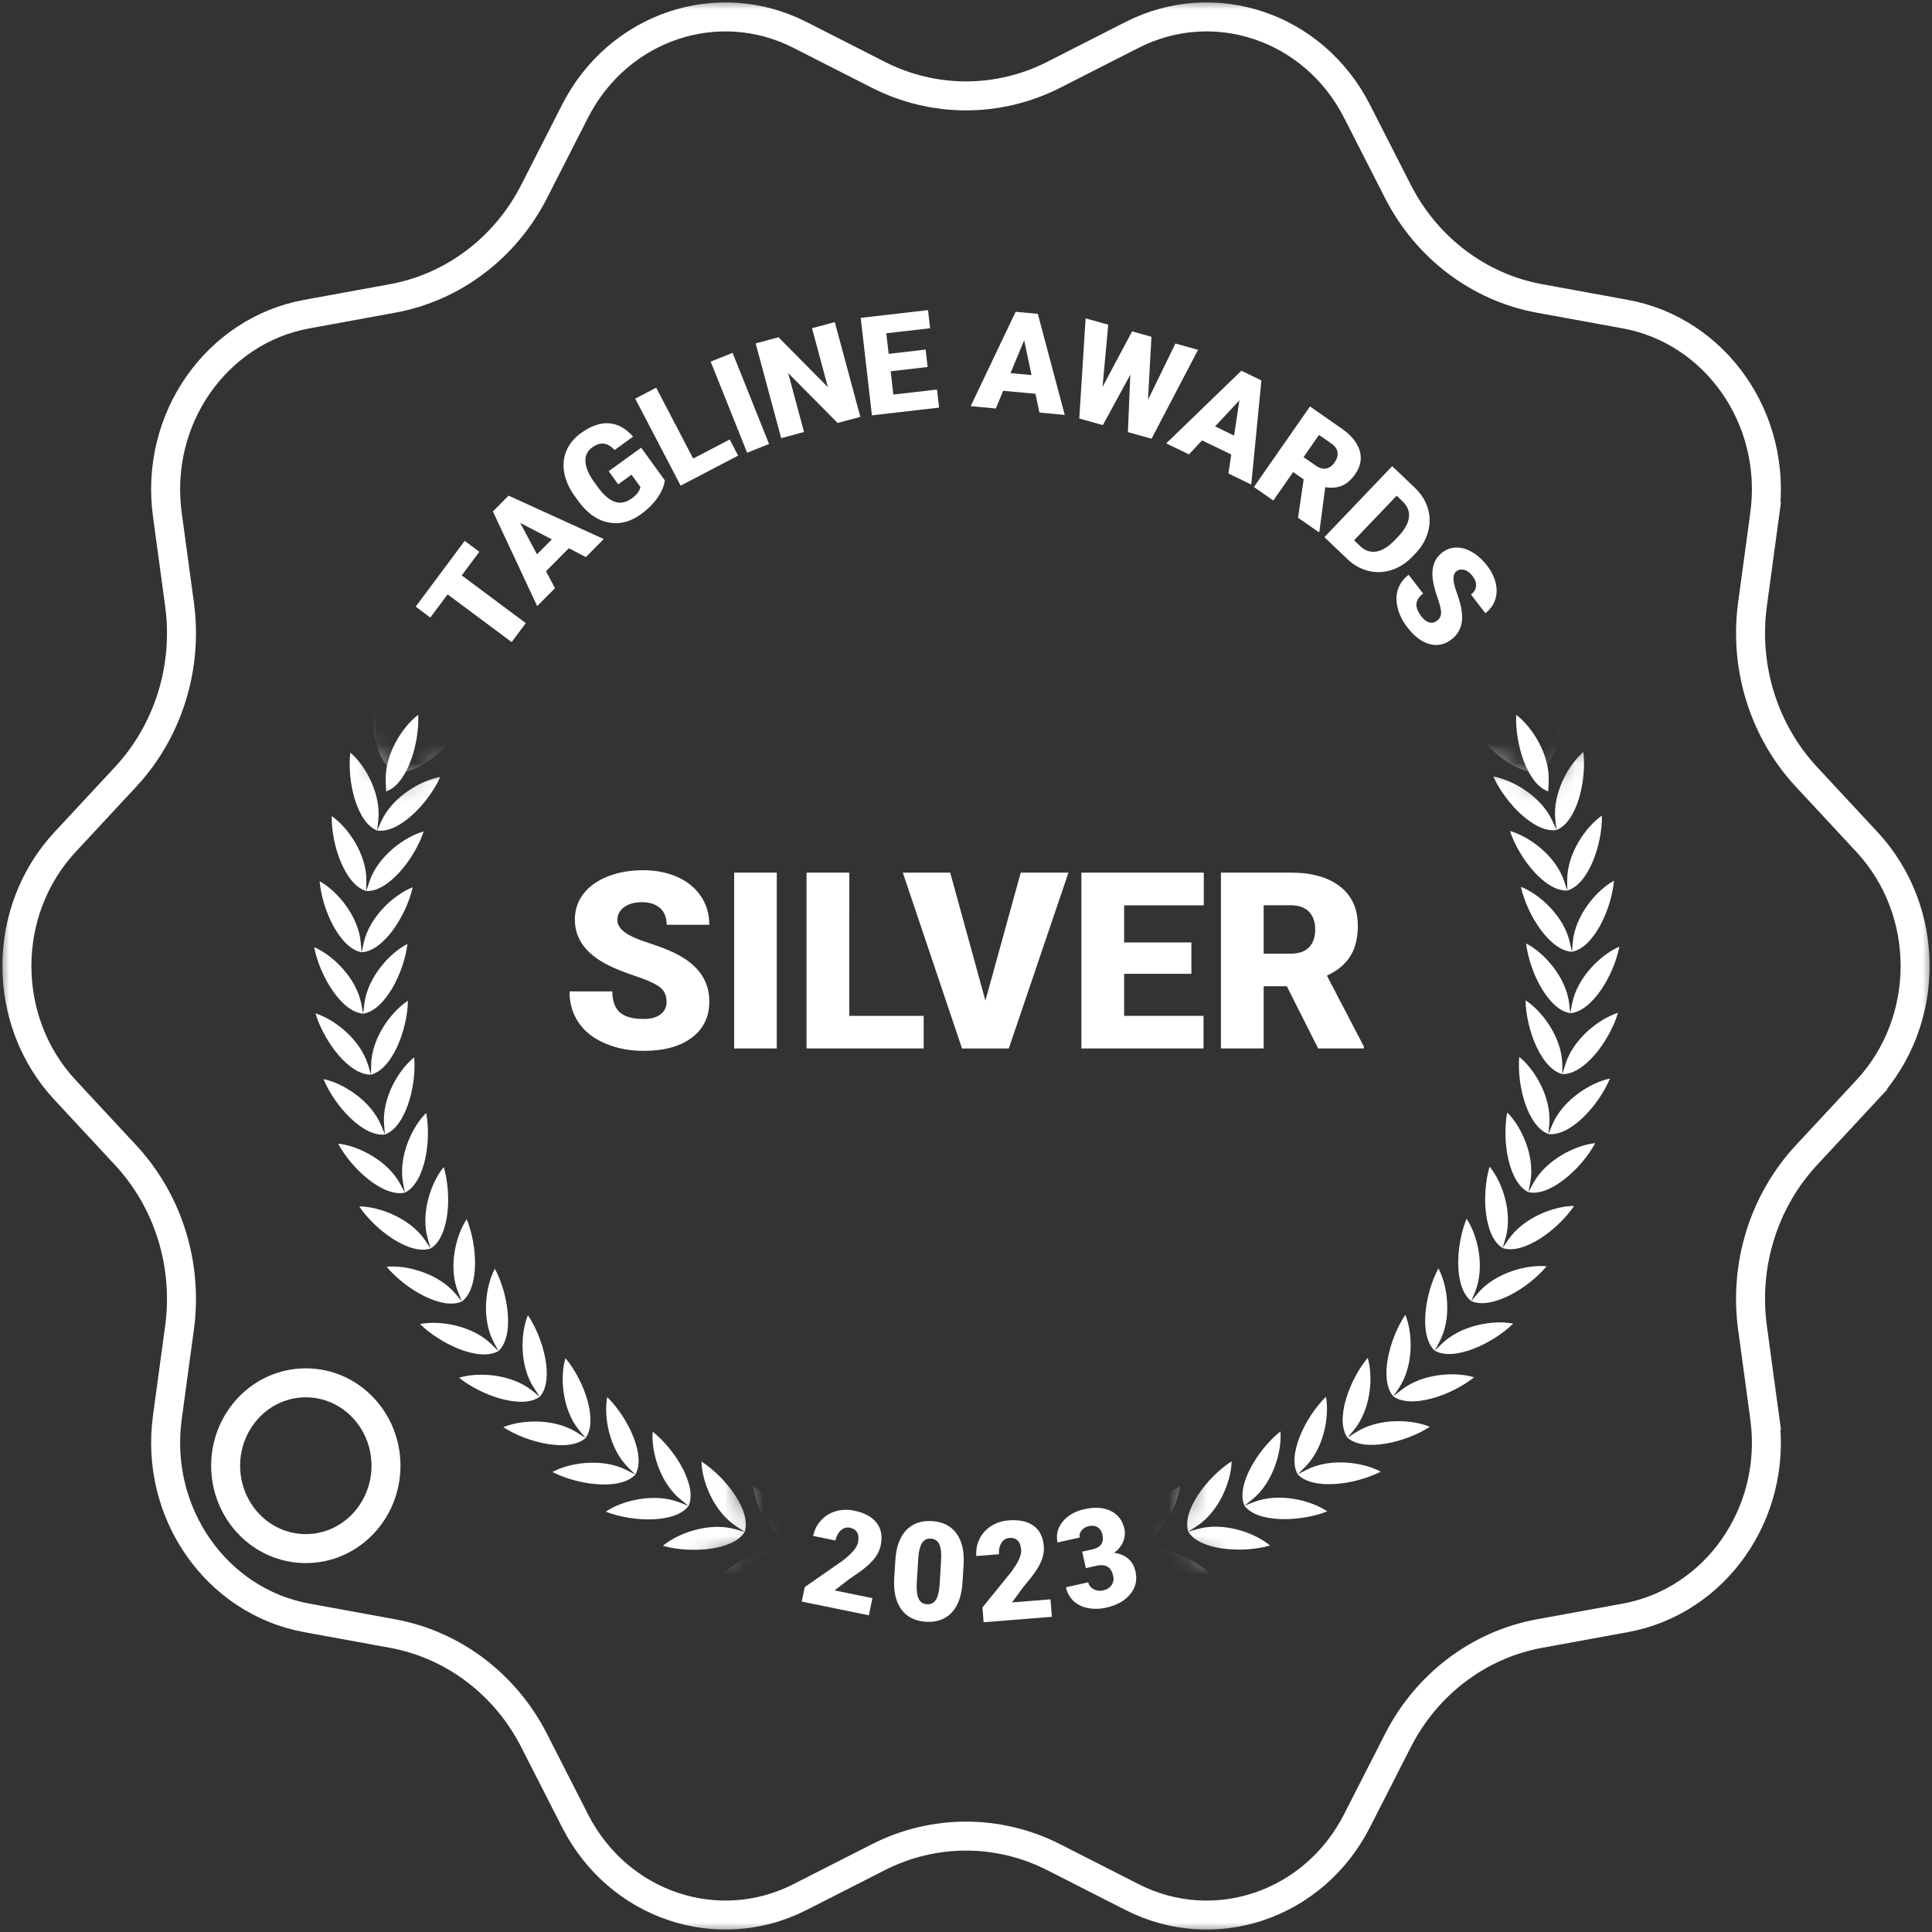 <?xml version="1.0" encoding="UTF-8"?> <svg xmlns="http://www.w3.org/2000/svg" width="100" height="100" viewBox="0 0 100 100" fill="none"><rect x="0" y="0" width="100" height="100" fill="#333333" stroke="none"/> <g clip-path="url(#clip0_1143_2457)"> <mask id="mask0_1143_2457" style="mask-type:luminance" maskUnits="userSpaceOnUse" x="0" y="0" width="100" height="100"> <path d="M100 0H0V100H100V0Z" fill="white"></path> </mask> <g mask="url(#mask0_1143_2457)"> <path d="M91.34 26.627C92.013 21.679 88.793 17.111 84.129 16.26L79.687 15.448C76.542 14.874 73.84 12.823 72.355 9.908L70.24 5.76C68.002 1.368 62.848 -0.357 58.595 1.807L54.543 3.87C51.678 5.328 48.324 5.328 45.459 3.87M91.34 26.627L92.084 26.728M91.34 26.627L90.709 31.277C90.267 34.536 91.291 37.833 93.5 40.209L96.636 43.584C99.956 47.159 99.956 52.842 96.636 56.416M96.636 56.416L97.185 56.926M96.636 56.416L93.5 59.791C91.292 62.167 90.266 65.463 90.709 68.724L91.34 73.373M91.34 73.373L92.084 73.272M91.34 73.373C92.013 78.321 88.793 82.888 84.129 83.74L79.687 84.552C76.542 85.126 73.84 87.177 72.355 90.092L70.24 94.24C68.002 98.632 62.848 100.357 58.595 98.193L54.543 96.13C51.678 94.672 48.324 94.672 45.459 96.13L41.407 98.193C37.154 100.356 32 98.632 29.762 94.24L27.648 90.092C26.162 87.177 23.46 85.126 20.316 84.552L15.873 83.74C11.209 82.889 7.989 78.321 8.661 73.373M8.661 73.373L7.974 73.279M8.661 73.373L9.292 68.724C9.735 65.463 8.71 62.167 6.502 59.791L3.366 56.416C0.045 52.842 0.045 47.158 3.366 43.584L6.502 40.209C8.71 37.833 9.736 34.537 9.292 31.277L8.661 26.627C7.989 21.679 11.21 17.112 15.873 16.26L20.316 15.448C23.46 14.874 26.162 12.823 27.648 9.908L29.762 5.76C32 1.368 37.154 -0.357 41.407 1.807L45.459 3.87M45.459 3.87L45.741 3.316M11.679 75.865C11.679 78.206 13.508 80.155 15.829 80.155C18.149 80.155 19.979 78.206 19.979 75.865C19.979 73.525 18.149 71.575 15.829 71.575C13.508 71.575 11.679 73.525 11.679 75.865Z" stroke="white" stroke-width="1.5"></path> <path d="M34.502 51.849C34.502 51.528 34.387 51.278 34.158 51.099C33.929 50.92 33.527 50.734 32.952 50.543C32.375 50.351 31.905 50.166 31.539 49.986C30.349 49.407 29.755 48.611 29.755 47.598C29.755 47.094 29.903 46.649 30.199 46.264C30.496 45.879 30.915 45.579 31.457 45.364C31.999 45.15 32.609 45.042 33.286 45.042C33.946 45.042 34.537 45.159 35.06 45.392C35.583 45.625 35.99 45.958 36.279 46.389C36.569 46.821 36.714 47.313 36.714 47.867H34.508C34.508 47.496 34.394 47.208 34.165 47.004C33.936 46.8 33.626 46.698 33.235 46.698C32.839 46.698 32.528 46.784 32.299 46.957C32.069 47.13 31.955 47.35 31.955 47.616C31.955 47.85 32.082 48.061 32.333 48.251C32.586 48.441 33.029 48.636 33.663 48.838C34.298 49.041 34.819 49.258 35.226 49.492C36.218 50.058 36.714 50.84 36.714 51.836C36.714 52.631 36.411 53.256 35.806 53.711C35.2 54.166 34.37 54.392 33.316 54.392C32.572 54.392 31.899 54.26 31.296 53.995C30.692 53.731 30.239 53.368 29.934 52.908C29.629 52.447 29.477 51.917 29.477 51.316H31.695C31.695 51.804 31.823 52.164 32.077 52.395C32.331 52.626 32.744 52.742 33.315 52.742C33.681 52.742 33.969 52.664 34.182 52.508C34.395 52.352 34.502 52.132 34.502 51.849Z" fill="white"></path> <path d="M40.206 54.268H38V45.167H40.206V54.268Z" fill="white"></path> <path d="M43.958 52.581H47.81V54.268H41.746V45.167H43.959L43.958 52.581Z" fill="white"></path> <path d="M51.004 51.793L52.833 45.168H55.303L52.215 54.269H49.794L46.73 45.168H49.183L51.004 51.793Z" fill="white"></path> <path d="M61.666 50.405H58.185V52.581H62.295V54.268H55.973V45.167H62.308V46.861H58.185V48.781H61.666V50.405Z" fill="white"></path> <path d="M66.606 51.049H65.408V54.268H63.195V45.167H66.808C67.896 45.167 68.748 45.406 69.36 45.885C69.974 46.363 70.281 47.04 70.281 47.914C70.281 48.547 70.152 49.071 69.893 49.488C69.635 49.904 69.23 50.241 68.68 50.499L70.597 54.173V54.268H68.227L66.606 51.049ZM65.408 49.361H66.808C67.228 49.361 67.544 49.252 67.756 49.033C67.969 48.813 68.075 48.508 68.075 48.115C68.075 47.722 67.968 47.414 67.753 47.191C67.539 46.967 67.224 46.856 66.808 46.856H65.408V49.361Z" fill="white"></path> <path d="M24.811 28.56L23.9 29.783L27.215 32.253L26.483 33.235L23.169 30.765L22.273 31.965L21.516 31.4L24.052 27.995L24.811 28.56Z" fill="white"></path> <path d="M29.442 28.376L28.26 29.568L28.726 30.444L27.805 31.372L25.512 26.472L26.324 25.654L31.25 27.901L30.324 28.835L29.442 28.376ZM27.795 28.693L28.564 27.918L26.927 27.066L27.795 28.693Z" fill="white"></path> <path d="M34.41 24.862C34.38 25.142 34.255 25.44 34.037 25.756C33.817 26.072 33.533 26.358 33.183 26.611C32.644 27.002 32.094 27.148 31.532 27.051C30.972 26.955 30.467 26.62 30.02 26.049L29.759 25.695C29.466 25.29 29.282 24.884 29.206 24.479C29.131 24.072 29.167 23.692 29.316 23.334C29.465 22.979 29.715 22.674 30.064 22.421C30.577 22.05 31.06 21.879 31.513 21.909C31.967 21.938 32.385 22.168 32.77 22.6L31.814 23.291C31.614 23.086 31.421 22.975 31.237 22.959C31.054 22.944 30.857 23.009 30.651 23.159C30.401 23.339 30.285 23.584 30.303 23.892C30.32 24.202 30.469 24.554 30.752 24.947L30.932 25.197C31.228 25.607 31.522 25.865 31.812 25.969C32.101 26.074 32.397 26.017 32.697 25.799C32.956 25.613 33.107 25.416 33.15 25.21L32.688 24.571L31.998 25.069L31.506 24.389L33.187 23.172L34.41 24.862Z" fill="white"></path> <path d="M35.879 23.735L37.769 22.748L38.205 23.583L35.23 25.137L32.879 20.633L33.965 20.066L35.879 23.735Z" fill="white"></path> <path d="M39.806 22.981L38.672 23.434L36.785 18.717L37.919 18.264L39.806 22.981Z" fill="white"></path> <path d="M44.53 21.576L43.355 21.892L40.795 19.309L41.616 22.36L40.434 22.679L39.113 17.774L40.295 17.456L42.852 20.041L42.03 16.989L43.209 16.671L44.53 21.576Z" fill="white"></path> <path d="M48.015 18.996L46.102 19.216L46.239 20.422L48.499 20.163L48.606 21.098L45.13 21.498L44.551 16.453L48.034 16.052L48.142 16.99L45.874 17.251L45.996 18.315L47.91 18.095L48.015 18.996Z" fill="white"></path> <path d="M53.595 20.382L51.924 20.227L51.544 21.144L50.242 21.022L52.57 16.139L53.717 16.244L55.111 21.477L53.802 21.354L53.595 20.382ZM52.304 19.312L53.392 19.414L53.011 17.61L52.304 19.312Z" fill="white"></path> <path d="M59.421 20.691L60.84 17.78L62.01 18.108L59.603 22.709L58.38 22.366L58.505 19.395L57.083 22.003L55.863 21.662L56.191 16.479L57.363 16.806L57.066 20.031L58.597 17.151L59.598 17.433L59.421 20.691Z" fill="white"></path> <path d="M63.728 23.524L62.217 22.794L61.54 23.52L60.363 22.95L64.254 19.189L65.29 19.691L64.765 25.082L63.582 24.508L63.728 23.524ZM62.893 22.07L63.876 22.546L64.15 20.722L62.893 22.07Z" fill="white"></path> <path d="M67.477 24.811L66.934 24.432L65.907 25.907L64.902 25.207L67.805 21.038L69.445 22.182C69.939 22.525 70.249 22.904 70.375 23.318C70.502 23.731 70.425 24.137 70.147 24.538C69.945 24.828 69.719 25.028 69.469 25.137C69.219 25.245 68.927 25.272 68.595 25.216L68.293 27.505L68.263 27.548L67.186 26.798L67.477 24.811ZM67.472 23.66L68.107 24.102C68.299 24.235 68.477 24.285 68.644 24.251C68.81 24.218 68.956 24.112 69.081 23.932C69.206 23.752 69.255 23.577 69.23 23.407C69.204 23.237 69.096 23.087 68.907 22.954L68.272 22.511L67.472 23.66Z" fill="white"></path> <path d="M68.551 27.803L72.059 24.128L73.242 25.257C73.567 25.568 73.788 25.92 73.906 26.314C74.025 26.709 74.029 27.109 73.919 27.517C73.809 27.924 73.594 28.296 73.279 28.631L73.117 28.799C72.796 29.136 72.437 29.369 72.041 29.5C71.643 29.631 71.244 29.649 70.842 29.553C70.441 29.456 70.079 29.258 69.759 28.956L68.551 27.803ZM72.291 25.657L70.087 27.966L70.395 28.261C70.649 28.503 70.93 28.599 71.239 28.548C71.549 28.497 71.874 28.294 72.214 27.936L72.365 27.777C72.705 27.423 72.891 27.09 72.927 26.78C72.963 26.47 72.85 26.19 72.589 25.942L72.291 25.657Z" fill="white"></path> <path d="M74.376 32.13C74.518 32.021 74.59 31.884 74.591 31.724C74.593 31.563 74.539 31.322 74.428 31.005C74.318 30.688 74.241 30.418 74.196 30.196C74.049 29.478 74.2 28.946 74.647 28.601C74.87 28.428 75.116 28.341 75.387 28.34C75.657 28.338 75.931 28.419 76.209 28.584C76.488 28.747 76.741 28.978 76.97 29.274C77.193 29.563 77.342 29.862 77.416 30.171C77.491 30.48 77.481 30.771 77.388 31.046C77.296 31.32 77.128 31.552 76.883 31.741L76.136 30.773C76.3 30.648 76.388 30.499 76.401 30.33C76.413 30.16 76.354 29.988 76.221 29.818C76.088 29.646 75.944 29.537 75.79 29.497C75.636 29.456 75.5 29.48 75.382 29.571C75.278 29.651 75.228 29.779 75.23 29.953C75.231 30.129 75.296 30.39 75.421 30.736C75.547 31.084 75.626 31.386 75.661 31.644C75.747 32.271 75.57 32.756 75.13 33.095C74.778 33.368 74.401 33.448 73.995 33.338C73.589 33.228 73.207 32.942 72.851 32.481C72.599 32.154 72.429 31.815 72.342 31.46C72.255 31.106 72.261 30.783 72.361 30.492C72.462 30.202 72.644 29.954 72.91 29.75L73.661 30.721C73.445 30.888 73.33 31.066 73.314 31.256C73.298 31.446 73.386 31.666 73.58 31.917C73.704 32.077 73.836 32.177 73.977 32.217C74.118 32.255 74.251 32.227 74.376 32.13Z" fill="white"></path> <path d="M44.973 83.608L41.5 82.898L41.654 82.146L43.598 80.792C44.084 80.423 44.354 80.107 44.409 79.843C44.452 79.628 44.439 79.456 44.368 79.325C44.296 79.194 44.173 79.11 43.996 79.075C43.82 79.039 43.662 79.084 43.522 79.21C43.383 79.337 43.29 79.513 43.244 79.735L42.089 79.499C42.151 79.195 42.285 78.927 42.49 78.7C42.696 78.473 42.949 78.314 43.25 78.224C43.551 78.133 43.869 78.123 44.204 78.19C44.741 78.3 45.131 78.51 45.371 78.817C45.61 79.125 45.683 79.512 45.588 79.976C45.547 80.172 45.472 80.355 45.361 80.526C45.251 80.698 45.097 80.869 44.901 81.042C44.706 81.215 44.402 81.438 43.991 81.708L43.196 82.319L45.155 82.72L44.973 83.608Z" fill="white"></path> <path d="M49.819 81.908C49.778 82.593 49.591 83.112 49.262 83.465C48.931 83.817 48.486 83.976 47.927 83.943C47.363 83.907 46.938 83.693 46.652 83.302C46.366 82.909 46.244 82.373 46.285 81.692L46.342 80.766C46.383 80.081 46.569 79.562 46.899 79.209C47.23 78.858 47.676 78.698 48.238 78.732C48.799 78.766 49.223 78.981 49.509 79.373C49.794 79.765 49.917 80.303 49.876 80.985L49.819 81.908ZM48.711 80.76C48.733 80.396 48.702 80.121 48.619 79.935C48.534 79.749 48.389 79.65 48.182 79.638C47.981 79.625 47.829 79.701 47.726 79.861C47.624 80.022 47.56 80.272 47.532 80.612L47.453 81.907C47.431 82.285 47.461 82.565 47.546 82.746C47.63 82.928 47.776 83.024 47.982 83.036C48.181 83.048 48.334 82.972 48.44 82.808C48.546 82.643 48.611 82.378 48.636 82.015L48.711 80.76Z" fill="white"></path> <path d="M54.445 83.685L50.912 83.967L50.851 83.203L52.342 81.362C52.706 80.873 52.878 80.494 52.856 80.225C52.839 80.007 52.779 79.845 52.674 79.74C52.57 79.634 52.427 79.587 52.246 79.602C52.068 79.616 51.929 79.705 51.83 79.865C51.731 80.025 51.691 80.219 51.709 80.446L50.533 80.54C50.509 80.23 50.564 79.936 50.697 79.661C50.831 79.386 51.031 79.163 51.295 78.992C51.559 78.822 51.861 78.722 52.203 78.695C52.75 78.651 53.181 78.744 53.497 78.974C53.813 79.202 53.989 79.554 54.028 80.027C54.043 80.227 54.022 80.423 53.963 80.618C53.904 80.812 53.804 81.02 53.664 81.24C53.524 81.461 53.294 81.758 52.974 82.133L52.382 82.941L54.374 82.781L54.445 83.685Z" fill="white"></path> <path d="M56.013 80.312L56.555 80.192C56.984 80.096 57.152 79.839 57.058 79.419C57.021 79.255 56.941 79.133 56.816 79.052C56.69 78.972 56.535 78.951 56.349 78.993C56.197 79.027 56.074 79.101 55.982 79.215C55.889 79.328 55.858 79.45 55.886 79.583L54.739 79.838C54.681 79.577 54.702 79.328 54.802 79.091C54.902 78.855 55.067 78.65 55.3 78.479C55.531 78.306 55.802 78.186 56.111 78.118C56.663 77.994 57.125 78.024 57.495 78.206C57.867 78.387 58.102 78.698 58.2 79.139C58.248 79.353 58.227 79.569 58.139 79.787C58.05 80.005 57.895 80.201 57.671 80.375C57.955 80.412 58.195 80.511 58.388 80.671C58.581 80.832 58.709 81.056 58.773 81.341C58.872 81.784 58.78 82.176 58.498 82.517C58.218 82.859 57.8 83.091 57.245 83.214C56.921 83.287 56.605 83.291 56.3 83.231C55.995 83.169 55.746 83.044 55.554 82.857C55.362 82.669 55.235 82.436 55.173 82.157L56.328 81.901C56.361 82.053 56.452 82.171 56.6 82.254C56.747 82.338 56.91 82.36 57.09 82.321C57.292 82.276 57.44 82.184 57.536 82.044C57.631 81.905 57.659 81.748 57.62 81.574C57.565 81.324 57.462 81.161 57.315 81.084C57.166 81.007 56.983 80.994 56.763 81.041L56.204 81.166L56.013 80.312Z" fill="white"></path> <mask id="mask1_1143_2457" style="mask-type:luminance" maskUnits="userSpaceOnUse" x="6" y="36" width="34" height="47"> <path d="M32.496 82.511L39.284 79.652L37.14 73.936L34.639 47.539L23.26 39.464L20.18 40.625L17.769 36.474L6.059 56.431L32.496 82.511Z" fill="white"></path> </mask> <g mask="url(#mask1_1143_2457)"> <path fill-rule="evenodd" clip-rule="evenodd" d="M63.045 21.464C62.501 22.443 60.316 22.68 58.833 22.318C59.578 21.645 61.177 21.006 62.55 21.343L63.045 21.464L62.61 21.201C61.403 20.47 60.737 18.893 60.695 17.895C61.998 18.685 63.364 20.393 63.045 21.464ZM50.035 80.637C50.501 80.637 50.877 81.01 50.877 81.473C50.877 81.933 50.5 82.308 50.035 82.308C49.569 82.309 49.192 81.935 49.192 81.473C49.193 81.012 49.57 80.637 50.035 80.637ZM61.172 20.597L60.789 20.265C59.722 19.343 58.006 19.188 57.035 19.448C58.185 20.443 60.238 21.222 61.172 20.597ZM39.01 20.606C39.943 21.23 41.997 20.451 43.148 19.454C42.177 19.195 40.46 19.351 39.393 20.275L39.01 20.606ZM47.868 81.484C47.61 82.57 45.569 83.383 44.042 83.428C44.577 82.583 45.945 81.54 47.36 81.498L47.868 81.484C47.886 80.367 46.108 79.085 44.639 78.673C44.95 79.622 46.017 80.963 47.379 81.347L47.868 81.484ZM44.692 81.065C44.823 79.956 43.185 78.503 41.765 77.945C41.977 78.921 42.902 80.362 44.219 80.878L44.692 81.065L44.184 81.028C42.772 80.929 41.307 81.829 40.687 82.616C42.212 82.724 44.324 82.119 44.692 81.065ZM41.574 80.33C41.1 81.343 38.937 81.733 37.432 81.473C38.128 80.751 39.677 80.003 41.072 80.242L41.574 80.33C41.817 79.239 40.334 77.629 38.979 76.933C39.09 77.925 39.866 79.452 41.122 80.097L41.574 80.33ZM38.547 79.287C38.9 78.225 37.588 76.476 36.31 75.648C36.321 76.647 36.937 78.243 38.122 79.01L38.547 79.287L38.057 79.15C36.695 78.771 35.077 79.363 34.312 80.011C35.782 80.42 37.973 80.248 38.547 79.287ZM35.641 77.946C34.972 78.846 32.775 78.798 31.354 78.245C32.181 77.675 33.85 77.25 35.168 77.762L35.641 77.946C36.1 76.926 34.972 75.054 33.785 74.103C33.694 75.097 34.145 76.746 35.245 77.629L35.641 77.946ZM32.887 76.323C33.447 75.353 32.515 73.379 31.43 72.313C31.239 73.293 31.52 74.98 32.525 75.967L32.887 76.323L32.435 76.093C31.177 75.45 29.472 75.707 28.592 76.191C29.949 76.884 32.13 77.151 32.887 76.323ZM30.311 74.432C29.475 75.18 27.332 74.696 26.051 73.872C26.977 73.478 28.697 73.393 29.884 74.157L30.311 74.432L29.987 74.043C29.087 72.958 28.979 71.253 29.269 70.297C30.24 71.466 30.966 73.523 30.311 74.432ZM27.941 72.294C27.033 72.956 24.95 72.26 23.76 71.311C24.72 71.012 26.441 71.098 27.544 71.978L27.941 72.294C28.685 71.455 28.171 69.335 27.324 68.075C26.939 68.998 26.874 70.706 27.659 71.874L27.941 72.294ZM25.8 69.93C24.83 70.496 22.828 69.596 21.74 68.533C22.726 68.332 24.43 68.591 25.437 69.576L25.8 69.93C26.625 69.169 26.329 67.009 25.614 65.671C25.137 66.55 24.899 68.243 25.561 69.483L25.8 69.93ZM23.91 67.363C22.887 67.831 20.987 66.734 20.013 65.568C21.014 65.466 22.682 65.894 23.585 66.975L23.91 67.363L23.717 66.895C23.185 65.594 23.594 63.934 24.157 63.105C24.732 64.509 24.807 66.688 23.91 67.363ZM22.29 64.621L22.147 64.135C21.749 62.789 22.323 61.176 22.968 60.409C23.398 61.863 23.252 64.039 22.29 64.621L22.006 64.201C21.217 63.035 19.601 62.444 18.595 62.445C19.446 63.702 21.225 64.983 22.29 64.621ZM20.957 61.728C19.86 61.983 18.221 60.532 17.502 59.196C18.503 59.294 20.051 60.045 20.717 61.283L20.957 61.728C21.972 61.246 22.339 59.096 22.06 57.607C21.34 58.306 20.605 59.852 20.864 61.233L20.957 61.728ZM19.924 58.72L19.881 58.216C19.763 56.818 20.652 55.351 21.439 54.728C21.566 56.238 20.983 58.342 19.924 58.72L19.73 58.252C19.193 56.953 17.73 56.052 16.744 55.854C17.323 57.255 18.807 58.863 19.924 58.72ZM19.202 55.622L19.21 55.117C19.235 53.713 20.268 52.343 21.114 51.801C21.087 53.316 20.295 55.351 19.202 55.622L19.057 55.138C18.655 53.792 17.29 52.748 16.329 52.452C16.763 53.905 18.077 55.653 19.202 55.622ZM18.798 52.467C17.675 52.386 16.547 50.516 16.262 49.026C17.187 49.417 18.439 50.591 18.703 51.971L18.798 52.467C19.912 52.308 20.908 50.362 21.088 48.858C20.192 49.312 19.025 50.571 18.858 51.965L18.798 52.467ZM18.717 49.288C17.607 49.096 16.675 47.121 16.543 45.612C17.424 46.093 18.55 47.386 18.672 48.785L18.717 49.288C19.841 49.24 21.03 47.405 21.361 45.925C20.423 46.288 19.135 47.424 18.827 48.795L18.717 49.288ZM18.957 46.118C17.875 45.814 17.146 43.758 17.169 42.242C17.997 42.809 18.985 44.208 18.965 45.612L18.957 46.118C20.081 46.183 21.45 44.474 21.93 43.035C20.96 43.302 19.563 44.305 19.117 45.638L18.957 46.118ZM19.52 42.986L19.727 42.525C20.305 41.243 21.797 40.386 22.789 40.216C22.165 41.6 20.631 43.163 19.52 42.986L19.578 42.485C19.741 41.09 18.9 39.598 18.132 38.952C17.957 40.457 18.473 42.576 19.52 42.986ZM20.397 39.927C19.397 39.415 19.099 37.254 19.427 35.773C20.123 36.494 20.81 38.062 20.506 39.433L20.397 39.927C21.484 40.213 23.17 38.812 23.931 37.498C22.927 37.566 21.356 38.27 20.651 39.488L20.397 39.927ZM21.58 36.97C20.637 36.36 20.56 34.181 21.036 32.74C21.656 33.526 22.18 35.156 21.738 36.49L21.58 36.97C22.632 37.364 24.451 36.138 25.342 34.906C24.337 34.875 22.702 35.418 21.877 36.559L21.58 36.97ZM23.057 34.146C24.064 34.644 25.997 33.605 27.009 32.469C26.012 32.336 24.33 32.714 23.393 33.768L23.057 34.146L23.263 33.684C23.837 32.401 23.482 30.728 22.945 29.883C22.325 31.269 22.181 33.446 23.057 34.146ZM24.812 31.485C24.012 30.7 24.377 28.549 25.134 27.232C25.582 28.125 25.767 29.826 25.065 31.045L24.812 31.485L25.186 31.142C26.225 30.188 27.935 29.98 28.914 30.21C27.793 31.241 25.764 32.08 24.812 31.485ZM26.829 29.011L27.235 28.706C28.366 27.86 30.089 27.826 31.039 28.153C29.82 29.066 27.715 29.699 26.829 29.011L27.125 28.599C27.946 27.456 27.936 25.745 27.58 24.812C26.694 26.047 26.112 28.151 26.829 29.011ZM29.087 26.752C28.461 25.824 29.253 23.789 30.26 22.649C30.519 23.613 30.356 25.316 29.422 26.372L29.087 26.752C29.899 27.525 32.057 27.105 33.362 26.32C32.45 25.898 30.732 25.762 29.522 26.491L29.087 26.752ZM31.562 24.729C31.034 23.743 32.028 21.798 33.146 20.765C33.306 21.75 32.97 23.428 31.935 24.386L31.562 24.729L32.022 24.512C33.3 23.908 34.995 24.215 35.86 24.726C34.48 25.378 32.291 25.579 31.562 24.729ZM34.23 22.964L34.709 22.794C36.042 22.321 37.697 22.796 38.505 23.39C37.067 23.901 34.869 23.883 34.23 22.964L34.635 22.658C35.762 21.809 36.266 20.173 36.207 19.177C34.99 20.094 33.804 21.931 34.23 22.964ZM37.062 21.475C36.744 20.404 38.11 18.695 39.415 17.905C39.372 18.901 38.705 20.479 37.497 21.211L37.062 21.475L37.557 21.353C38.931 21.015 40.529 21.654 41.273 22.326C39.79 22.69 37.605 22.453 37.062 21.475ZM52.187 81.482C52.445 82.568 54.485 83.379 56.012 83.423C55.477 82.578 54.111 81.537 52.696 81.496L52.187 81.482C52.17 80.365 53.95 79.082 55.419 78.668C55.108 79.617 54.039 80.959 52.677 81.344L52.187 81.482ZM55.365 81.06C55.234 79.951 56.874 78.496 58.295 77.938C58.082 78.913 57.154 80.355 55.838 80.873L55.365 81.06L55.872 81.023C57.284 80.922 58.75 81.821 59.367 82.608C57.843 82.718 55.731 82.115 55.365 81.06ZM58.482 80.323L58.935 80.089C60.192 79.443 60.967 77.916 61.081 76.923C59.725 77.621 58.24 79.232 58.482 80.323L58.984 80.235C60.378 79.994 61.927 80.741 62.622 81.462C61.117 81.724 58.955 81.335 58.482 80.323ZM61.51 79.278C61.159 78.217 62.472 76.466 63.751 75.637C63.74 76.635 63.122 78.232 61.937 79.001L61.51 79.278L62 79.141C63.363 78.76 64.98 79.35 65.745 79.998C64.275 80.408 62.083 80.238 61.51 79.278ZM64.417 77.935C65.085 78.834 67.282 78.784 68.704 78.23C67.877 77.661 66.208 77.237 64.891 77.75L64.417 77.935C63.96 76.915 65.089 75.043 66.277 74.09C66.367 75.084 65.915 76.734 64.814 77.618L64.417 77.935ZM67.173 76.309C66.615 75.341 67.548 73.365 68.633 72.298C68.824 73.278 68.541 74.966 67.535 75.953L67.173 76.309L67.626 76.078C68.885 75.435 70.588 75.691 71.469 76.174C70.11 76.868 67.929 77.136 67.173 76.309ZM69.75 74.416C70.586 75.164 72.73 74.678 74.011 73.853C73.086 73.46 71.365 73.376 70.177 74.141L69.75 74.416L70.075 74.027C70.975 72.942 71.085 71.236 70.796 70.281C69.825 71.45 69.097 73.508 69.75 74.416ZM72.123 72.275L72.405 71.856C73.191 70.687 73.127 68.978 72.743 68.055C71.895 69.318 71.38 71.438 72.123 72.275L72.52 71.959C73.623 71.079 75.344 70.99 76.305 71.288C75.114 72.239 73.03 72.936 72.123 72.275ZM74.266 69.91C75.236 70.475 77.238 69.573 78.327 68.51C77.342 68.31 75.638 68.57 74.63 69.555L74.266 69.91C73.442 69.15 73.74 66.989 74.455 65.65C74.932 66.528 75.169 68.222 74.505 69.463L74.266 69.91ZM76.158 67.341C77.18 67.808 79.081 66.71 80.057 65.543C79.056 65.442 77.387 65.871 76.484 66.953L76.158 67.341L76.35 66.874C76.885 65.573 76.477 63.912 75.914 63.084C75.337 64.488 75.26 66.668 76.158 67.341ZM77.78 64.598C78.845 64.959 80.625 63.678 81.477 62.419C80.471 62.418 78.855 63.011 78.065 64.178L77.78 64.598C76.819 64.018 76.675 61.841 77.105 60.386C77.75 61.153 78.323 62.766 77.924 64.112L77.78 64.598ZM79.115 61.705C80.212 61.959 81.852 60.506 82.572 59.169C81.572 59.268 80.022 60.02 79.355 61.26L79.115 61.705C78.1 61.224 77.735 59.074 78.017 57.584C78.736 58.282 79.47 59.828 79.21 61.209L79.115 61.705ZM80.151 58.696C81.267 58.838 82.752 57.228 83.333 55.827C82.347 56.026 80.882 56.928 80.345 58.227L80.151 58.696C79.092 58.318 78.51 56.215 78.64 54.704C79.425 55.327 80.313 56.793 80.194 58.191L80.151 58.696ZM80.876 55.596C82.001 55.627 83.316 53.878 83.751 52.424C82.79 52.721 81.425 53.766 81.021 55.112L80.876 55.596C79.784 55.327 78.992 53.293 78.967 51.778C79.812 52.318 80.845 53.688 80.867 55.091L80.876 55.596ZM81.282 52.441C82.405 52.36 83.535 50.488 83.822 48.999C82.896 49.391 81.643 50.566 81.377 51.946L81.282 52.441C80.168 52.283 79.174 50.338 78.995 48.833C79.891 49.287 81.057 50.545 81.222 51.939L81.282 52.441ZM81.367 49.263L81.256 48.77C80.95 47.399 79.662 46.263 78.725 45.902C79.055 47.38 80.242 49.215 81.367 49.263L81.411 48.76C81.535 47.36 82.662 46.066 83.543 45.585C83.41 47.094 82.475 49.069 81.367 49.263ZM81.128 46.092C82.212 45.788 82.942 43.73 82.921 42.215C82.092 42.782 81.102 44.183 81.122 45.586L81.128 46.092C80.005 46.158 78.637 44.45 78.158 43.013C79.128 43.278 80.525 44.28 80.968 45.613L81.128 46.092ZM80.568 42.961C81.615 42.55 82.133 40.431 81.959 38.925C81.192 39.573 80.349 41.065 80.51 42.46L80.568 42.961C79.457 43.139 77.924 41.577 77.3 40.194C78.292 40.363 79.784 41.218 80.36 42.5L80.568 42.961ZM79.695 39.903C80.695 39.39 80.995 37.229 80.668 35.748C79.971 36.47 79.284 38.038 79.586 39.409L79.695 39.903C78.607 40.19 76.922 38.79 76.162 37.476C77.166 37.543 78.737 38.247 79.441 39.464L79.695 39.903ZM78.514 36.947L78.217 36.536C77.392 35.396 75.759 34.853 74.753 34.886C75.643 36.117 77.461 37.342 78.514 36.947L78.356 36.468C77.916 35.133 78.441 33.504 79.062 32.718C79.536 34.157 79.457 36.336 78.514 36.947ZM77.04 34.124C76.032 34.623 74.099 33.586 73.089 32.45C74.086 32.316 75.767 32.693 76.702 33.745L77.04 34.124L76.834 33.663C76.26 32.379 76.617 30.706 77.155 29.862C77.773 31.247 77.916 33.423 77.04 34.124ZM75.286 31.464C76.087 30.678 75.725 28.528 74.968 27.212C74.519 28.106 74.334 29.806 75.035 31.025L75.286 31.464L74.912 31.121C73.875 30.168 72.164 29.961 71.185 30.193C72.305 31.222 74.334 32.06 75.286 31.464ZM73.271 28.993L72.865 28.688C71.735 27.844 70.012 27.81 69.062 28.138C70.281 29.05 72.385 29.68 73.271 28.993L72.976 28.581C72.155 27.438 72.167 25.728 72.523 24.794C73.409 26.028 73.989 28.131 73.271 28.993ZM71.015 26.734C71.642 25.805 70.852 23.771 69.845 22.632C69.585 23.597 69.747 25.299 70.68 26.354L71.015 26.734C70.203 27.508 68.046 27.09 66.74 26.305C67.653 25.883 69.37 25.745 70.58 26.473L71.015 26.734ZM68.542 24.714C69.071 23.728 68.078 21.783 66.961 20.75C66.8 21.737 67.134 23.413 68.17 24.37L68.542 24.714L68.082 24.497C66.805 23.893 65.11 24.203 64.245 24.714C65.624 25.365 67.812 25.565 68.542 24.714ZM65.876 22.951C66.302 21.918 65.117 20.082 63.901 19.166C63.841 20.162 64.344 21.798 65.47 22.645L65.876 22.951C65.237 23.87 63.038 23.89 61.6 23.381C62.41 22.785 64.065 22.31 65.397 22.781L65.876 22.951Z" fill="white"></path> </g> <mask id="mask2_1143_2457" style="mask-type:luminance" maskUnits="userSpaceOnUse" x="60" y="31" width="28" height="52"> <path d="M61.433 43.609L75.759 38.795L79.912 40.625L87.545 31.741L86.084 51.071L80.368 71.078L65.72 82.51L60.719 79.652L62.862 73.221L61.433 43.609Z" fill="white"></path> </mask> <g mask="url(#mask2_1143_2457)"> <path fill-rule="evenodd" clip-rule="evenodd" d="M63.041 21.464C62.497 22.443 60.312 22.68 58.829 22.318C59.574 21.645 61.173 21.006 62.546 21.343L63.041 21.464L62.606 21.201C61.399 20.47 60.733 18.893 60.691 17.895C61.994 18.685 63.36 20.393 63.041 21.464ZM50.031 80.637C50.497 80.637 50.873 81.01 50.873 81.473C50.873 81.933 50.496 82.308 50.031 82.308C49.565 82.309 49.188 81.935 49.188 81.473C49.189 81.012 49.566 80.637 50.031 80.637ZM61.169 20.597L60.785 20.265C59.718 19.343 58.002 19.188 57.031 19.448C58.181 20.443 60.234 21.222 61.169 20.597ZM39.006 20.606C39.939 21.23 41.993 20.451 43.144 19.454C42.173 19.195 40.456 19.351 39.389 20.275L39.006 20.606ZM47.864 81.484C47.606 82.57 45.565 83.383 44.038 83.428C44.574 82.583 45.941 81.54 47.356 81.498L47.864 81.484C47.882 80.367 46.104 79.085 44.635 78.673C44.946 79.622 46.013 80.963 47.375 81.347L47.864 81.484ZM44.688 81.065C44.819 79.956 43.181 78.503 41.761 77.945C41.973 78.921 42.898 80.362 44.215 80.878L44.688 81.065L44.18 81.028C42.769 80.929 41.303 81.829 40.684 82.616C42.208 82.724 44.32 82.119 44.688 81.065ZM41.57 80.33C41.096 81.343 38.934 81.733 37.428 81.473C38.124 80.751 39.673 80.003 41.068 80.242L41.57 80.33C41.813 79.239 40.33 77.629 38.975 76.933C39.086 77.925 39.862 79.452 41.118 80.097L41.57 80.33ZM38.544 79.287C38.896 78.225 37.584 76.476 36.306 75.648C36.317 76.647 36.933 78.243 38.118 79.01L38.544 79.287L38.053 79.15C36.691 78.771 35.074 79.363 34.308 80.011C35.778 80.42 37.969 80.248 38.544 79.287ZM35.637 77.946C34.968 78.846 32.771 78.798 31.35 78.245C32.177 77.675 33.846 77.25 35.164 77.762L35.637 77.946C36.096 76.926 34.968 75.054 33.781 74.103C33.69 75.097 34.141 76.746 35.241 77.629L35.637 77.946ZM32.883 76.323C33.443 75.353 32.511 73.379 31.426 72.313C31.235 73.293 31.516 74.98 32.521 75.967L32.883 76.323L32.431 76.093C31.173 75.45 29.468 75.707 28.588 76.191C29.945 76.884 32.126 77.151 32.883 76.323ZM30.307 74.432C29.471 75.18 27.328 74.696 26.047 73.872C26.973 73.478 28.694 73.393 29.88 74.157L30.307 74.432L29.983 74.043C29.084 72.958 28.975 71.253 29.265 70.297C30.236 71.466 30.962 73.523 30.307 74.432ZM27.937 72.294C27.029 72.956 24.946 72.26 23.756 71.311C24.716 71.012 26.437 71.098 27.54 71.978L27.937 72.294C28.681 71.455 28.167 69.335 27.32 68.075C26.935 68.998 26.87 70.706 27.655 71.874L27.937 72.294ZM25.796 69.93C24.826 70.496 22.824 69.596 21.736 68.533C22.722 68.332 24.426 68.591 25.433 69.576L25.796 69.93C26.621 69.169 26.325 67.009 25.61 65.671C25.133 66.55 24.895 68.243 25.557 69.483L25.796 69.93ZM23.906 67.363C22.883 67.831 20.983 66.734 20.009 65.568C21.01 65.466 22.678 65.894 23.581 66.975L23.906 67.363L23.713 66.895C23.181 65.594 23.59 63.934 24.153 63.105C24.729 64.509 24.803 66.688 23.906 67.363ZM22.286 64.621L22.143 64.135C21.745 62.789 22.319 61.176 22.964 60.409C23.394 61.863 23.248 64.039 22.286 64.621L22.002 64.201C21.213 63.035 19.597 62.444 18.591 62.445C19.442 63.702 21.221 64.983 22.286 64.621ZM20.953 61.728C19.856 61.983 18.217 60.532 17.498 59.196C18.499 59.294 20.047 60.045 20.713 61.283L20.953 61.728C21.968 61.246 22.335 59.096 22.056 57.607C21.336 58.306 20.601 59.852 20.86 61.233L20.953 61.728ZM19.92 58.72L19.877 58.216C19.759 56.818 20.648 55.351 21.435 54.728C21.562 56.238 20.979 58.342 19.92 58.72L19.726 58.252C19.189 56.953 17.726 56.052 16.74 55.854C17.319 57.255 18.803 58.863 19.92 58.72ZM19.198 55.622L19.206 55.117C19.231 53.713 20.264 52.343 21.11 51.801C21.084 53.316 20.291 55.351 19.198 55.622L19.053 55.138C18.651 53.792 17.286 52.748 16.325 52.452C16.759 53.905 18.073 55.653 19.198 55.622ZM18.794 52.467C17.671 52.386 16.543 50.516 16.258 49.026C17.183 49.417 18.435 50.591 18.699 51.971L18.794 52.467C19.909 52.308 20.904 50.362 21.084 48.858C20.188 49.312 19.021 50.571 18.854 51.965L18.794 52.467ZM18.713 49.288C17.604 49.096 16.671 47.121 16.539 45.612C17.42 46.093 18.546 47.386 18.669 48.785L18.713 49.288C19.837 49.24 21.026 47.405 21.357 45.925C20.419 46.288 19.131 47.424 18.823 48.795L18.713 49.288ZM18.953 46.118C17.871 45.814 17.142 43.758 17.165 42.242C17.993 42.809 18.981 44.208 18.961 45.612L18.953 46.118C20.077 46.183 21.446 44.474 21.926 43.035C20.956 43.302 19.559 44.305 19.113 45.638L18.953 46.118ZM19.516 42.986L19.724 42.525C20.301 41.243 21.794 40.386 22.785 40.216C22.161 41.6 20.627 43.163 19.516 42.986L19.574 42.485C19.737 41.09 18.896 39.598 18.128 38.952C17.953 40.457 18.469 42.576 19.516 42.986ZM20.393 39.927C19.393 39.415 19.095 37.254 19.423 35.773C20.119 36.494 20.806 38.062 20.502 39.433L20.393 39.927C21.48 40.213 23.166 38.812 23.927 37.498C22.924 37.566 21.352 38.27 20.647 39.488L20.393 39.927ZM21.576 36.97C20.633 36.36 20.556 34.181 21.032 32.74C21.652 33.526 22.176 35.156 21.734 36.49L21.576 36.97C22.628 37.364 24.447 36.138 25.338 34.906C24.333 34.875 22.698 35.418 21.873 36.559L21.576 36.97ZM23.053 34.146C24.06 34.644 25.994 33.605 27.005 32.469C26.008 32.336 24.326 32.714 23.389 33.768L23.053 34.146L23.259 33.684C23.834 32.401 23.478 30.728 22.941 29.883C22.321 31.269 22.177 33.446 23.053 34.146ZM24.808 31.485C24.008 30.7 24.373 28.549 25.13 27.232C25.578 28.125 25.763 29.826 25.061 31.045L24.808 31.485L25.182 31.142C26.221 30.188 27.931 29.98 28.91 30.21C27.789 31.241 25.76 32.08 24.808 31.485ZM26.825 29.011L27.231 28.706C28.362 27.86 30.085 27.826 31.035 28.153C29.816 29.066 27.711 29.699 26.825 29.011L27.121 28.599C27.942 27.456 27.932 25.745 27.576 24.812C26.69 26.047 26.108 28.151 26.825 29.011ZM29.083 26.752C28.457 25.824 29.249 23.789 30.256 22.649C30.515 23.613 30.352 25.316 29.419 26.372L29.083 26.752C29.895 27.525 32.053 27.105 33.358 26.32C32.446 25.898 30.729 25.762 29.518 26.491L29.083 26.752ZM31.558 24.729C31.03 23.743 32.024 21.798 33.142 20.765C33.302 21.75 32.966 23.428 31.931 24.386L31.558 24.729L32.018 24.512C33.296 23.908 34.991 24.215 35.856 24.726C34.476 25.378 32.287 25.579 31.558 24.729ZM34.226 22.964L34.705 22.794C36.038 22.321 37.693 22.796 38.501 23.39C37.063 23.901 34.865 23.883 34.226 22.964L34.631 22.658C35.758 21.809 36.262 20.173 36.203 19.177C34.986 20.094 33.8 21.931 34.226 22.964ZM37.059 21.475C36.74 20.404 38.106 18.695 39.411 17.905C39.368 18.901 38.701 20.479 37.493 21.211L37.059 21.475L37.553 21.353C38.927 21.015 40.525 21.654 41.269 22.326C39.786 22.69 37.601 22.453 37.059 21.475ZM52.184 81.482C52.441 82.568 54.481 83.379 56.008 83.423C55.474 82.578 54.107 81.537 52.692 81.496L52.184 81.482C52.166 80.365 53.946 79.082 55.415 78.668C55.104 79.617 54.035 80.959 52.673 81.344L52.184 81.482ZM55.361 81.06C55.23 79.951 56.87 78.496 58.291 77.938C58.078 78.913 57.15 80.355 55.834 80.873L55.361 81.06L55.868 81.023C57.28 80.922 58.746 81.821 59.364 82.608C57.839 82.718 55.727 82.115 55.361 81.06ZM58.478 80.323L58.931 80.089C60.188 79.443 60.964 77.916 61.077 76.923C59.721 77.621 58.236 79.232 58.478 80.323L58.98 80.235C60.374 79.994 61.923 80.741 62.618 81.462C61.114 81.724 58.951 81.335 58.478 80.323ZM61.506 79.278C61.155 78.217 62.468 76.466 63.747 75.637C63.736 76.635 63.118 78.232 61.933 79.001L61.506 79.278L61.996 79.141C63.359 78.76 64.976 79.35 65.741 79.998C64.271 80.408 62.079 80.238 61.506 79.278ZM64.413 77.935C65.081 78.834 67.278 78.784 68.7 78.23C67.874 77.661 66.204 77.237 64.887 77.75L64.413 77.935C63.956 76.915 65.085 75.043 66.273 74.09C66.363 75.084 65.911 76.734 64.81 77.618L64.413 77.935ZM67.169 76.309C66.611 75.341 67.544 73.365 68.629 72.298C68.82 73.278 68.537 74.966 67.531 75.953L67.169 76.309L67.622 76.078C68.881 75.435 70.584 75.691 71.465 76.174C70.106 76.868 67.925 77.136 67.169 76.309ZM69.746 74.416C70.582 75.164 72.726 74.678 74.007 73.853C73.082 73.46 71.361 73.376 70.174 74.141L69.746 74.416L70.071 74.027C70.971 72.942 71.081 71.236 70.792 70.281C69.821 71.45 69.093 73.508 69.746 74.416ZM72.119 72.275L72.401 71.856C73.187 70.687 73.124 68.978 72.739 68.055C71.891 69.318 71.376 71.438 72.119 72.275L72.516 71.959C73.619 71.079 75.34 70.99 76.301 71.288C75.11 72.239 73.026 72.936 72.119 72.275ZM74.262 69.91C75.232 70.475 77.234 69.573 78.323 68.51C77.338 68.31 75.634 68.57 74.626 69.555L74.262 69.91C73.438 69.15 73.736 66.989 74.451 65.65C74.928 66.528 75.165 68.222 74.501 69.463L74.262 69.91ZM76.154 67.341C77.176 67.808 79.077 66.71 80.053 65.543C79.052 65.442 77.383 65.871 76.48 66.953L76.154 67.341L76.346 66.874C76.881 65.573 76.474 63.912 75.91 63.084C75.334 64.488 75.256 66.668 76.154 67.341ZM77.776 64.598C78.841 64.959 80.621 63.678 81.474 62.419C80.467 62.418 78.851 63.011 78.061 64.178L77.776 64.598C76.815 64.018 76.671 61.841 77.101 60.386C77.746 61.153 78.319 62.766 77.92 64.112L77.776 64.598ZM79.111 61.705C80.208 61.959 81.849 60.506 82.569 59.169C81.568 59.268 80.019 60.02 79.351 61.26L79.111 61.705C78.096 61.224 77.731 59.074 78.013 57.584C78.732 58.282 79.466 59.828 79.206 61.209L79.111 61.705ZM80.147 58.696C81.263 58.838 82.749 57.228 83.329 55.827C82.343 56.026 80.879 56.928 80.341 58.227L80.147 58.696C79.088 58.318 78.506 56.215 78.636 54.704C79.421 55.327 80.309 56.793 80.19 58.191L80.147 58.696ZM80.872 55.596C81.997 55.627 83.312 53.878 83.747 52.424C82.786 52.721 81.421 53.766 81.017 55.112L80.872 55.596C79.78 55.327 78.989 53.293 78.963 51.778C79.808 52.318 80.841 53.688 80.864 55.091L80.872 55.596ZM81.278 52.441C82.401 52.36 83.531 50.488 83.818 48.999C82.892 49.391 81.639 50.566 81.374 51.946L81.278 52.441C80.164 52.283 79.17 50.338 78.991 48.833C79.887 49.287 81.053 50.545 81.219 51.939L81.278 52.441ZM81.363 49.263L81.252 48.77C80.946 47.399 79.658 46.263 78.721 45.902C79.051 47.38 80.239 49.215 81.363 49.263L81.407 48.76C81.531 47.36 82.658 46.066 83.539 45.585C83.406 47.094 82.471 49.069 81.363 49.263ZM81.124 46.092C82.208 45.788 82.938 43.73 82.917 42.215C82.088 42.782 81.099 44.183 81.118 45.586L81.124 46.092C80.001 46.158 78.633 44.45 78.154 43.013C79.124 43.278 80.521 44.28 80.964 45.613L81.124 46.092ZM80.564 42.961C81.611 42.55 82.129 40.431 81.955 38.925C81.188 39.573 80.345 41.065 80.506 42.46L80.564 42.961C79.454 43.139 77.92 41.577 77.296 40.194C78.288 40.363 79.78 41.218 80.356 42.5L80.564 42.961ZM79.691 39.903C80.691 39.39 80.991 37.229 80.664 35.748C79.967 36.47 79.28 38.038 79.582 39.409L79.691 39.903C78.603 40.19 76.918 38.79 76.159 37.476C77.162 37.543 78.733 38.247 79.437 39.464L79.691 39.903ZM78.51 36.947L78.213 36.536C77.388 35.396 75.755 34.853 74.749 34.886C75.639 36.117 77.457 37.342 78.51 36.947L78.352 36.468C77.912 35.133 78.437 33.504 79.058 32.718C79.532 34.157 79.454 36.336 78.51 36.947ZM77.036 34.124C76.028 34.623 74.095 33.586 73.085 32.45C74.082 32.316 75.763 32.693 76.698 33.745L77.036 34.124L76.83 33.663C76.256 32.379 76.614 30.706 77.151 29.862C77.769 31.247 77.912 33.423 77.036 34.124ZM75.282 31.464C76.084 30.678 75.721 28.528 74.964 27.212C74.515 28.106 74.33 29.806 75.031 31.025L75.282 31.464L74.909 31.121C73.871 30.168 72.16 29.961 71.181 30.193C72.301 31.222 74.33 32.06 75.282 31.464ZM73.267 28.993L72.861 28.688C71.731 27.844 70.008 27.81 69.058 28.138C70.277 29.05 72.381 29.68 73.267 28.993L72.972 28.581C72.151 27.438 72.163 25.728 72.519 24.794C73.405 26.028 73.985 28.131 73.267 28.993ZM71.011 26.734C71.638 25.805 70.848 23.771 69.841 22.632C69.581 23.597 69.743 25.299 70.676 26.354L71.011 26.734C70.199 27.508 68.042 27.09 66.736 26.305C67.649 25.883 69.366 25.745 70.576 26.473L71.011 26.734ZM68.538 24.714C69.067 23.728 68.074 21.783 66.957 20.75C66.796 21.737 67.13 23.413 68.166 24.37L68.538 24.714L68.079 24.497C66.801 23.893 65.106 24.203 64.241 24.714C65.62 25.365 67.808 25.565 68.538 24.714ZM65.872 22.951C66.299 21.918 65.114 20.082 63.897 19.166C63.837 20.162 64.34 21.798 65.466 22.645L65.872 22.951C65.233 23.87 63.034 23.89 61.596 23.381C62.406 22.785 64.061 22.31 65.394 22.781L65.872 22.951Z" fill="white"></path> </g> <path fill-rule="evenodd" clip-rule="evenodd" d="M80.138 40.959L80.16 40.453C80.225 39.043 79.283 37.6 78.478 36.999C78.408 38.519 79.069 40.613 80.138 40.959Z" fill="white"></path> <path fill-rule="evenodd" clip-rule="evenodd" d="M19.987 40.959L19.964 40.453C19.9 39.043 20.841 37.6 21.647 36.999C21.716 38.519 21.055 40.613 19.987 40.959Z" fill="white"></path> </g> </g> <defs> <clipPath id="clip0_1143_2457"> <rect width="100" height="100" fill="white"></rect> </clipPath> </defs> </svg> 